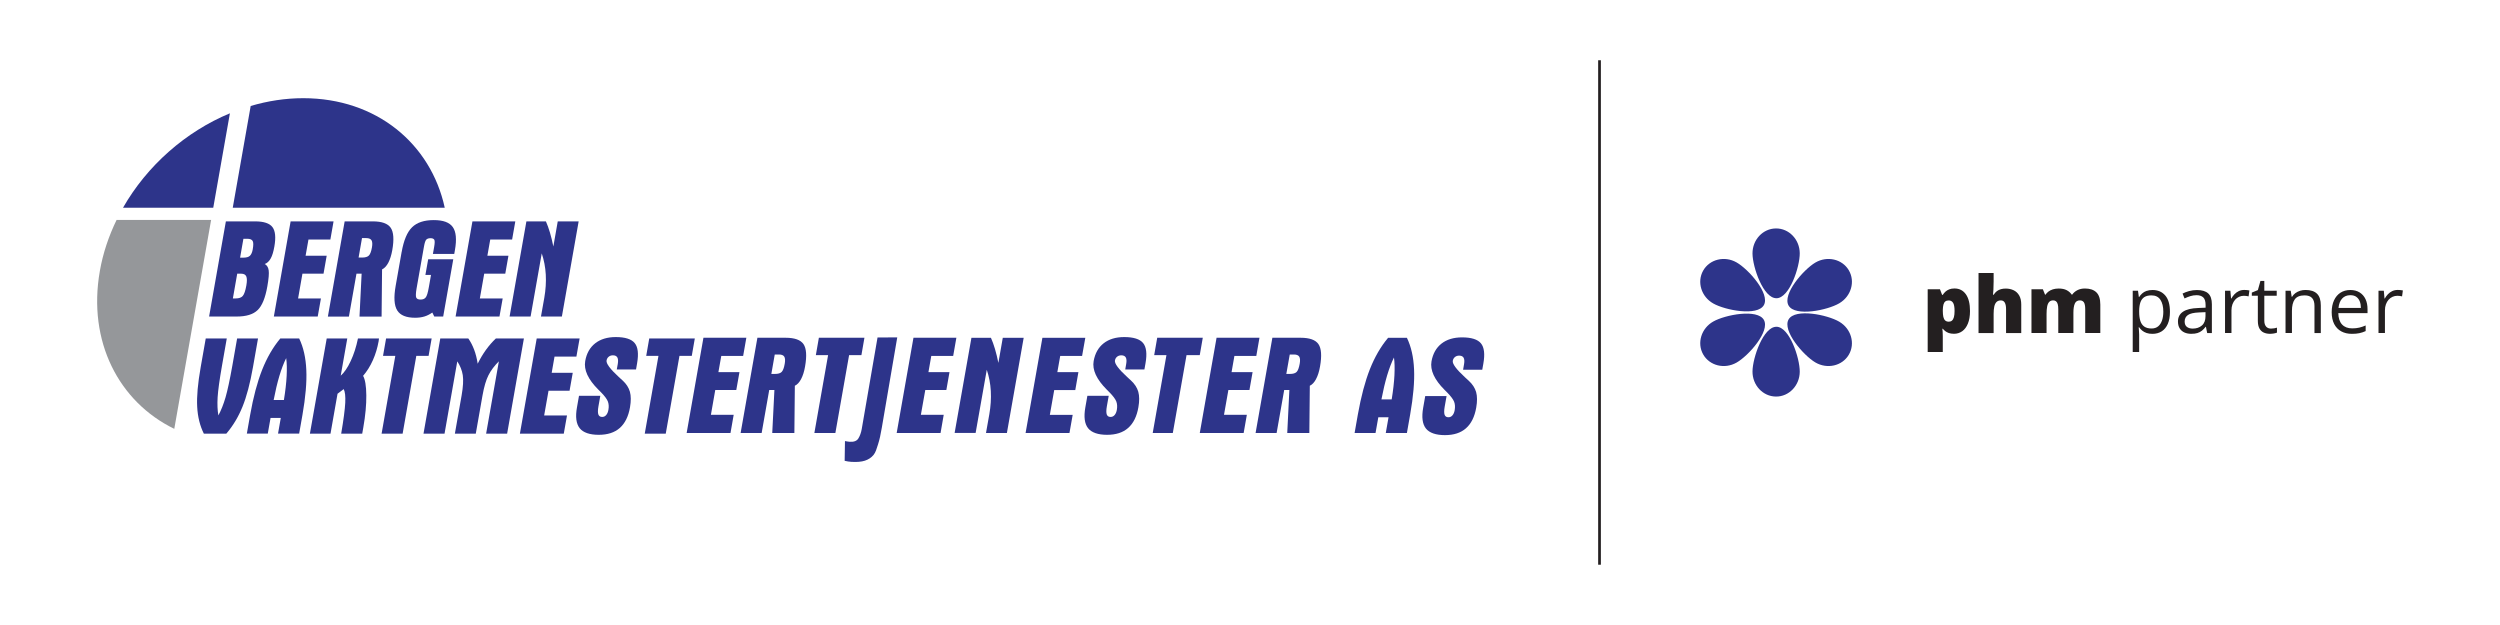 <?xml version="1.0" encoding="UTF-8"?>
<svg id="Layer_1" xmlns="http://www.w3.org/2000/svg" version="1.1" viewBox="0 0 800 200">
  <!-- Generator: Adobe Illustrator 29.0.1, SVG Export Plug-In . SVG Version: 2.1.0 Build 192)  -->
  <defs>
    <style>
      .st0 {
        fill: #95979a;
      }

      .st1 {
        fill: #2d348a;
      }

      .st2 {
        fill: #231f20;
      }
    </style>
  </defs>
  <path class="st1" d="M66.91,101.3l5.37-30.46h9.36c2.78,0,4.62.62,5.54,1.83.93,1.22,1.13,3.29.62,6.2-.3,1.69-.68,2.97-1.17,3.83-.48.87-1.11,1.47-1.91,1.79.7.37,1.12,1.05,1.26,2.03.14.98,0,2.68-.43,5.11-.65,3.69-1.68,6.22-3.1,7.59-1.42,1.38-3.65,2.07-6.7,2.07h-8.84ZM77.85,82.45c.97,0,1.69-.19,2.12-.6.42-.4.74-1.09.91-2.08.23-1.31.23-2.2-.03-2.66-.26-.46-.82-.7-1.69-.7h-1.27l-1.06,6.04h1.03ZM74.52,95.5h.89c1.07,0,1.83-.27,2.28-.81.46-.54.84-1.64,1.14-3.34.24-1.36.23-2.32-.02-2.9-.25-.58-.8-.87-1.63-.87h-1.27l-1.39,7.92Z"/>
  <polygon class="st1" points="87.63 101.3 93 70.84 106.74 70.84 105.72 76.64 98.71 76.64 97.79 81.84 104.54 81.84 103.53 87.57 96.78 87.57 95.39 95.5 102.7 95.5 101.67 101.3 87.63 101.3"/>
  <path class="st1" d="M110.28,70.84h9.01c2.88,0,4.79.68,5.73,2.04.94,1.36,1.11,3.75.51,7.16-.29,1.61-.71,2.94-1.26,4.01-.56,1.06-1.23,1.78-2.01,2.16l-.15,15.1h-7.07l.68-13.73h-1.65l-2.42,13.73h-6.73l5.37-30.46ZM114.75,82.42h1.1c1.04,0,1.77-.22,2.19-.65.42-.42.75-1.29.98-2.59.19-1.07.14-1.84-.14-2.3-.28-.45-.85-.69-1.69-.69h-1.35l-1.09,6.22Z"/>
  <path class="st1" d="M128.53,80.65c.66-3.76,1.77-6.4,3.34-7.93,1.56-1.53,3.87-2.29,6.93-2.29s5.03.75,6.09,2.23c1.06,1.49,1.29,3.94.69,7.35l-.22,1.24h-6.83l.39-2.18c.22-1.23.24-2.01.06-2.34-.19-.33-.59-.51-1.19-.51-.64,0-1.09.16-1.39.47-.28.3-.52,1.02-.72,2.17l-.16.89-2.21,12.52c-.27,1.56-.3,2.55-.11,2.97.2.42.66.62,1.38.62s1.29-.22,1.64-.67c.37-.44.7-1.51.99-3.19l.13-.71.58-3.32h-1.79l.89-5.01h8.03l-3.23,18.34h-2.85l-.63-1.29c-.81.57-1.65,1-2.53,1.27-.87.26-1.86.4-2.96.4-2.85,0-4.76-.78-5.74-2.35-.98-1.57-1.15-4.18-.5-7.85l1.91-10.83Z"/>
  <polygon class="st1" points="145.79 101.3 151.18 70.84 164.9 70.84 163.88 76.64 156.88 76.64 155.96 81.84 162.7 81.84 161.69 87.57 154.95 87.57 153.55 95.5 160.86 95.5 159.83 101.3 145.79 101.3"/>
  <path class="st1" d="M168.45,70.84h6.24c.46,1.03.89,2.23,1.29,3.57.4,1.35.76,2.84,1.09,4.47l1.41-8.04h6.69l-5.37,30.46h-6.69l1.06-5.97c.45-2.58.61-5.07.48-7.45-.13-2.38-.57-4.64-1.29-6.8l-3.57,20.21h-6.72l5.38-30.46Z"/>
  <path class="st1" d="M72.57,108.3l-1.54,8.76c-.79,4.48-1.25,7.84-1.39,10.08-.13,2.24-.05,4.16.24,5.79.88-1.63,1.65-3.57,2.3-5.8.64-2.23,1.36-5.58,2.16-10.07l1.54-8.76h6.69l-1.62,9.19c-.92,5.21-2.04,9.44-3.36,12.68-1.32,3.25-3.04,6.11-5.17,8.6h-7.19c-1.24-2.49-1.96-5.35-2.13-8.6-.18-3.24.2-7.47,1.12-12.68l1.62-9.19h6.73Z"/>
  <path class="st1" d="M78.99,138.77l1.05-5.96c1.01-5.73,2.3-10.55,3.84-14.46,1.55-3.91,3.48-7.26,5.83-10.05h6.02c1.36,2.81,2.12,6.18,2.29,10.08.18,3.9-.24,8.71-1.24,14.42l-1.05,5.96h-6.76l.88-5.03h-3.27l-.89,5.03h-6.69ZM87.57,128.01h3.28c.47-2.89.76-5.45.88-7.71.11-2.25.07-4.15-.15-5.7-.78,1.56-1.51,3.45-2.18,5.7-.67,2.25-1.28,4.82-1.83,7.71"/>
  <path class="st1" d="M109.18,138.77c.76-4.47,1.19-7.76,1.3-9.86.1-2.11-.06-3.57-.5-4.4-.31.25-.79.62-1.44,1.09-.21.16-.39.29-.53.4l-2.25,12.77h-6.59l5.38-30.47h6.58l-2.1,11.92c1.14-1,2.2-2.56,3.19-4.68,1-2.12,1.77-4.53,2.33-7.24h6.73c-.03.17-.06.36-.08.55-.02.19-.03.29-.03.31-.39,2.16-1,4.2-1.85,6.1-.85,1.91-1.9,3.58-3.13,5.01.65,1.12,1,3.2,1.03,6.24.03,3.03-.29,6.44-.95,10.21l-.36,2.05h-6.73Z"/>
  <polygon class="st1" points="122.57 113.87 123.55 108.3 138.13 108.3 137.15 113.87 133.22 113.87 128.84 138.77 122.11 138.77 126.5 113.87 122.57 113.87"/>
  <path class="st1" d="M155.56,138.77l4.08-23.15c-1.42,1.41-2.53,2.88-3.32,4.43-.79,1.55-1.42,3.7-1.91,6.46l-.3,1.7-1.86,10.57h-6.69l2.16-12.26c.48-2.75.6-4.91.37-6.46-.25-1.55-.83-3.02-1.76-4.43l-4.08,23.15h-6.73l5.37-30.47h8.97c.74,1.05,1.36,2.25,1.87,3.6.51,1.36.88,2.85,1.13,4.48.77-1.58,1.66-3.06,2.64-4.43.99-1.37,2.05-2.59,3.18-3.65h8.97l-5.37,30.47h-6.73Z"/>
  <polygon class="st1" points="166.37 138.77 171.75 108.3 185.48 108.3 184.45 114.11 177.45 114.11 176.54 119.3 183.28 119.3 182.26 125.03 175.53 125.03 174.13 132.95 181.44 132.95 180.41 138.77 166.37 138.77"/>
  <path class="st1" d="M197.37,118.21l.32-1.74c.16-.95.11-1.64-.14-2.09-.25-.45-.73-.68-1.42-.68-.53,0-.97.14-1.34.45-.38.3-.6.7-.69,1.21-.17.96,1.13,2.71,3.9,5.27.52.48.93.85,1.22,1.11,1.2,1.09,1.97,2.3,2.35,3.62.37,1.34.37,2.99.03,4.98-.51,2.94-1.61,5.14-3.27,6.61-1.67,1.47-3.91,2.19-6.75,2.19s-4.95-.7-6.08-2.11c-1.12-1.42-1.42-3.64-.87-6.68l.65-3.7h6.82l-.6,3.39c-.21,1.19-.22,2.05-.03,2.58.19.53.6.8,1.22.8.5,0,.94-.19,1.28-.6.36-.4.59-.95.72-1.67.18-1,.12-1.89-.17-2.67-.3-.77-1.02-1.75-2.19-2.94-.2-.2-.48-.5-.87-.87-3.3-3.29-4.69-6.33-4.19-9.14.43-2.45,1.49-4.34,3.19-5.67,1.69-1.33,3.89-2,6.59-2,2.97,0,4.99.64,6.04,1.91,1.06,1.27,1.31,3.43.78,6.49l-.34,1.96h-6.15Z"/>
  <polygon class="st1" points="206.79 113.87 207.76 108.3 222.34 108.3 221.37 113.87 217.43 113.87 213.04 138.77 206.32 138.77 210.71 113.87 206.79 113.87"/>
  <polygon class="st1" points="219.73 138.55 225.1 108.08 238.83 108.08 237.81 113.89 230.81 113.89 229.89 119.08 236.63 119.08 235.61 124.81 228.88 124.81 227.49 132.74 234.78 132.74 233.76 138.55 219.73 138.55"/>
  <path class="st1" d="M242.37,108.08h9.02c2.88,0,4.79.68,5.73,2.04.93,1.36,1.1,3.75.5,7.16-.28,1.61-.7,2.94-1.26,4.01-.56,1.06-1.22,1.78-2.01,2.15l-.15,15.11h-7.08l.69-13.74h-1.66l-2.42,13.74h-6.73l5.37-30.47ZM246.84,119.66h1.11c1.03,0,1.76-.21,2.18-.64.42-.42.75-1.29.98-2.59.19-1.07.14-1.84-.14-2.3-.28-.45-.85-.69-1.69-.69h-1.36l-1.09,6.22Z"/>
  <path class="st1" d="M360.08,118.21l.3-1.74c.17-.95.12-1.64-.13-2.09-.26-.45-.74-.68-1.43-.68-.52,0-.97.14-1.35.45-.37.3-.6.7-.69,1.21-.17.96,1.12,2.71,3.9,5.27.52.48.93.85,1.21,1.11,1.19,1.09,1.98,2.3,2.36,3.62.37,1.34.38,2.99.03,4.98-.51,2.94-1.61,5.14-3.28,6.61-1.66,1.47-3.91,2.19-6.74,2.19s-4.95-.7-6.07-2.11c-1.13-1.42-1.42-3.64-.88-6.68l.65-3.7h6.83l-.6,3.39c-.21,1.19-.21,2.05-.03,2.58.19.53.59.8,1.22.8.51,0,.94-.19,1.29-.6.35-.4.59-.95.72-1.67.17-1,.12-1.89-.17-2.67-.3-.77-1.02-1.75-2.19-2.94-.19-.2-.48-.5-.87-.87-3.28-3.29-4.69-6.33-4.19-9.14.44-2.45,1.5-4.34,3.19-5.67,1.69-1.33,3.89-2,6.59-2,2.97,0,4.99.64,6.04,1.91,1.05,1.27,1.31,3.43.77,6.49l-.35,1.96h-6.14Z"/>
  <polygon class="st1" points="383.93 138.55 389.3 108.08 403.03 108.08 402.02 113.89 395.01 113.89 394.1 119.08 400.83 119.08 399.82 124.81 393.08 124.81 391.68 132.74 398.99 132.74 397.97 138.55 383.93 138.55"/>
  <path class="st1" d="M407.16,108.08h9.01c2.89,0,4.8.68,5.73,2.04.94,1.36,1.11,3.75.51,7.16-.28,1.61-.7,2.94-1.27,4.01-.55,1.06-1.22,1.78-2,2.15l-.15,15.11h-7.07l.68-13.74h-1.66l-2.42,13.74h-6.73l5.37-30.47ZM411.62,119.66h1.12c1.03,0,1.75-.21,2.18-.64.42-.42.74-1.29.98-2.59.19-1.07.14-1.84-.14-2.3-.28-.45-.85-.69-1.69-.69h-1.35l-1.1,6.22Z"/>
  <polygon class="st1" points="286.94 138.55 292.31 108.08 306.04 108.08 305.02 113.89 298.01 113.89 297.1 119.08 303.84 119.08 302.83 124.81 296.09 124.81 294.68 132.74 301.99 132.74 300.98 138.55 286.94 138.55"/>
  <path class="st1" d="M73.58,36.25c-14.19,5.89-26.54,16.77-34.22,30.23h28.88l5.33-30.23Z"/>
  <path class="st0" d="M31.95,86.74c-3.97,22.5,6.06,41.85,23.82,50.49l11.79-66.86h-30.25c-2.51,5.17-4.37,10.66-5.36,16.36"/>
  <path class="st1" d="M97.02,31.42c-5.7,0-11.35.88-16.8,2.49l-5.74,32.57h67.84c-4.47-20.53-21.89-35.06-45.29-35.06"/>
  <polygon class="st1" points="261.07 113.65 262.04 108.08 276.62 108.08 275.65 113.65 271.71 113.65 267.32 138.55 260.6 138.55 264.99 113.65 261.07 113.65"/>
  <path class="st1" d="M310.86,108.09h6.24c.46,1.03.89,2.23,1.29,3.57.4,1.35.76,2.84,1.09,4.47l1.41-8.04h6.69l-5.37,30.46h-6.69l1.06-5.97c.45-2.58.61-5.07.48-7.45-.13-2.38-.57-4.64-1.29-6.8l-3.57,20.21h-6.72l5.38-30.46Z"/>
  <polygon class="st1" points="328.19 138.55 333.57 108.09 347.3 108.09 346.27 113.89 339.27 113.89 338.35 119.09 345.09 119.09 344.09 124.82 337.35 124.82 335.95 132.75 343.26 132.75 342.23 138.55 328.19 138.55"/>
  <polygon class="st1" points="369.34 113.65 370.31 108.08 384.89 108.08 383.92 113.65 379.69 113.65 375.3 138.55 368.87 138.55 373.26 113.65 369.34 113.65"/>
  <path class="st1" d="M287.12,107.96l-4.94,28.91c-.35,2.12-.75,3.89-1.21,5.33-.46,1.44-.76,2.57-1.47,3.42-.71.84-1.63,1.44-2.75,1.8-1.12.36-2.56.48-4.32.37-.67-.04-1.39-.15-2.14-.33l.1-6.32c.61.12,1.13.2,1.56.23,1.33.08,2.25-.28,2.74-1.09.49-.81.85-1.8,1.06-2.96l5.06-29.32,6.31-.04Z"/>
  <path class="st1" d="M433.47,138.57l1.05-5.96c1.02-5.73,2.3-10.55,3.84-14.46,1.55-3.91,3.48-7.26,5.83-10.05h6.02c1.36,2.81,2.12,6.18,2.29,10.08.18,3.9-.24,8.71-1.24,14.42l-1.05,5.96h-6.76l.88-5.03h-3.27l-.89,5.03h-6.69ZM442.06,127.81h3.28c.47-2.89.76-5.45.88-7.71.11-2.25.07-4.15-.15-5.7-.78,1.56-1.5,3.45-2.18,5.7-.67,2.25-1.28,4.82-1.83,7.71"/>
  <path class="st1" d="M468.19,118.31l.3-1.74c.17-.95.12-1.64-.13-2.09-.26-.45-.74-.68-1.43-.68-.52,0-.97.14-1.35.45-.37.3-.6.7-.69,1.21-.17.96,1.12,2.71,3.9,5.27.52.48.93.85,1.21,1.11,1.19,1.09,1.98,2.3,2.36,3.62.37,1.34.38,2.99.03,4.98-.51,2.94-1.61,5.14-3.28,6.61-1.66,1.47-3.91,2.19-6.74,2.19s-4.95-.7-6.07-2.11c-1.13-1.42-1.42-3.64-.88-6.68l.65-3.7h6.83l-.6,3.39c-.21,1.19-.21,2.05-.03,2.58.19.53.59.8,1.22.8.51,0,.94-.19,1.29-.6.35-.4.59-.95.72-1.67.17-1,.12-1.89-.17-2.67-.3-.77-1.02-1.75-2.19-2.94-.19-.2-.48-.5-.87-.87-3.28-3.29-4.68-6.33-4.19-9.14.44-2.45,1.5-4.34,3.19-5.67,1.69-1.33,3.89-2,6.59-2,2.97,0,4.99.64,6.04,1.91,1.05,1.27,1.31,3.43.77,6.49l-.35,1.96h-6.14Z"/>
  <path class="st2" d="M765.52,93.15c-.52.25-.98.58-1.38,1-.4.42-.73.88-1.01,1.38h-.09l-.22-2.5h-1.7v13.54h2.06v-7.27c0-.7.1-1.34.31-1.91.21-.57.49-1.06.85-1.47.36-.41.78-.72,1.27-.94.48-.22,1-.33,1.54-.33.24,0,.49.02.77.05.27.03.52.08.74.14l.26-1.9c-.23-.05-.49-.09-.79-.12-.3-.03-.58-.04-.85-.04-.64,0-1.23.12-1.75.37M754,94.98c.49.34.86.82,1.11,1.43.24.61.37,1.32.38,2.13h-7.17c.12-1.28.51-2.29,1.16-3,.65-.72,1.52-1.08,2.62-1.08.77,0,1.41.17,1.9.51M748.96,93.65c-.89.58-1.59,1.4-2.08,2.47-.49,1.07-.74,2.33-.74,3.79s.27,2.75.8,3.78c.54,1.03,1.29,1.81,2.25,2.34.97.53,2.1.8,3.41.8.91,0,1.71-.07,2.38-.21.67-.14,1.35-.36,2.03-.67v-1.8c-.71.3-1.39.54-2.05.69-.66.16-1.42.24-2.27.24-1.39,0-2.47-.42-3.24-1.25-.77-.83-1.16-2.04-1.19-3.63h9.35v-1.27c0-1.23-.22-2.3-.65-3.22-.44-.92-1.07-1.63-1.89-2.14-.82-.51-1.81-.77-2.97-.77-1.21,0-2.26.29-3.16.87M736.05,93.04c-.55.17-1.05.42-1.5.74s-.81.73-1.1,1.2h-.11l-.31-1.95h-1.66v13.54h2.05v-7.09c0-1.61.3-2.85.91-3.69.61-.85,1.66-1.27,3.16-1.27,1.06,0,1.85.28,2.37.84.51.56.77,1.4.77,2.53v8.69h2.03v-8.82c0-1.74-.41-3-1.24-3.79-.82-.79-2.04-1.18-3.65-1.18-.61,0-1.19.08-1.74.25M725.17,104.51c-.39-.42-.59-1.05-.59-1.9v-7.97h3.97v-1.61h-3.97v-3.14h-1.24l-.82,2.94-1.94.8v1h1.93v8.03c0,1.06.18,1.89.53,2.5.35.6.82,1.03,1.4,1.28.58.25,1.24.38,1.95.38.4,0,.82-.04,1.24-.11.42-.07.76-.17,1-.27v-1.59c-.22.08-.51.15-.87.21-.35.06-.7.09-1.04.09-.65,0-1.17-.21-1.56-.63M716.42,93.15c-.52.25-.98.58-1.38,1-.4.42-.73.88-1.01,1.38h-.09l-.22-2.5h-1.71v13.54h2.06v-7.27c0-.7.1-1.34.31-1.91.21-.57.49-1.06.85-1.47.36-.41.78-.72,1.27-.94.48-.22.99-.33,1.54-.33.24,0,.49.02.77.05s.52.08.74.14l.26-1.9c-.23-.05-.49-.09-.79-.12-.3-.03-.58-.04-.85-.04-.64,0-1.23.12-1.75.37M705.76,101.15c0,1.34-.38,2.34-1.15,3-.77.67-1.75,1-2.95,1-.77,0-1.4-.19-1.87-.56-.47-.37-.7-.94-.7-1.72,0-.89.35-1.58,1.04-2.06.69-.49,1.88-.76,3.57-.83l2.06-.09v1.25ZM700.52,93.14c-.79.22-1.49.49-2.1.8l.63,1.56c.58-.28,1.19-.52,1.83-.73.64-.21,1.32-.31,2.03-.31.91,0,1.62.24,2.13.71.5.47.75,1.29.75,2.46v.83l-2.34.1c-2.19.07-3.82.46-4.89,1.19-1.07.72-1.61,1.76-1.61,3.11,0,.9.18,1.64.55,2.22.37.58.87,1.02,1.51,1.31.64.29,1.37.43,2.19.43s1.44-.08,1.98-.25c.54-.17,1.02-.42,1.43-.75.41-.33.81-.75,1.19-1.24h.1l.4,2h1.5v-9.21c0-1.59-.39-2.75-1.17-3.47-.78-.72-1.98-1.09-3.6-1.09-.87,0-1.7.11-2.5.33M691.33,95.93c.62.94.93,2.21.93,3.81,0,1.05-.14,1.99-.41,2.8-.28.81-.69,1.44-1.25,1.9-.56.45-1.26.68-2.1.68-.98,0-1.76-.21-2.34-.62-.58-.41-1-1.01-1.25-1.8-.25-.79-.38-1.76-.38-2.9v-.4c.02-1.09.16-1.99.42-2.71.26-.72.68-1.26,1.25-1.63.57-.36,1.33-.54,2.27-.54,1.29,0,2.24.47,2.86,1.41M686.88,93.09c-.55.2-1.01.47-1.39.82-.38.34-.7.72-.96,1.13h-.1l-.27-2h-1.69v19.6h2.06v-5.56c0-.34-.02-.73-.06-1.19-.04-.45-.07-.84-.09-1.16h.15c.26.38.58.73.96,1.05.39.32.85.58,1.4.77.54.19,1.17.28,1.89.28,1.14,0,2.12-.27,2.96-.8.84-.54,1.49-1.33,1.95-2.37.46-1.05.69-2.34.69-3.88,0-2.33-.5-4.08-1.51-5.24-1.01-1.16-2.35-1.74-4.04-1.74-.75,0-1.4.1-1.95.3M664.82,92.83c-.7.34-1.27.82-1.72,1.45h-.15c-.42-.61-.96-1.09-1.63-1.43-.67-.35-1.52-.52-2.55-.52-.69,0-1.31.09-1.85.26-.54.17-1.01.41-1.4.7-.39.3-.71.63-.96,1.01h-.14l-.7-1.73h-3.65v14h4.83v-6.13c0-.93.06-1.72.19-2.36.12-.64.34-1.13.65-1.46.31-.33.74-.5,1.29-.5.36,0,.66.1.9.29.24.19.42.5.54.91.12.42.18.96.18,1.64v7.61h4.84v-6.52c0-1.25.15-2.22.45-2.9.3-.68.84-1.03,1.63-1.03.56,0,.98.21,1.27.62.28.42.43,1.16.43,2.22v7.61h4.83v-9.11c0-1.8-.42-3.1-1.27-3.92-.85-.82-2.07-1.22-3.66-1.22-.87,0-1.66.17-2.36.51M633.13,87.35v19.23h4.83v-6.15c0-.92.07-1.7.21-2.34.14-.64.38-1.12.72-1.46.34-.33.8-.5,1.38-.5s.99.24,1.26.71c.27.47.41,1.18.41,2.11v7.64h4.86v-9.11c0-1.21-.22-2.19-.67-2.95-.44-.75-1.04-1.31-1.79-1.66s-1.58-.53-2.5-.53c-.55,0-1.06.06-1.53.19-.47.13-.9.34-1.29.62-.39.29-.73.68-1.04,1.16h-.22c.04-.37.08-.91.13-1.61s.07-1.58.07-2.61v-2.73h-4.83ZM624.98,96.89c.32.51.48,1.38.48,2.61,0,.82-.07,1.49-.21,1.99-.14.5-.35.87-.62,1.1-.27.23-.61.35-1.01.35-.49,0-.88-.13-1.16-.39-.28-.26-.48-.64-.59-1.15-.11-.51-.17-1.13-.17-1.87v-.38c.02-.67.08-1.22.2-1.67.12-.45.31-.78.59-1.01.27-.22.64-.33,1.11-.33.61,0,1.07.26,1.39.77M623.74,92.6c-.47.19-.88.43-1.21.74-.33.31-.61.64-.84,1.01h-.22l-.68-1.78h-3.93v20.08h4.83v-5.12c0-.49-.01-.93-.04-1.3-.03-.37-.06-.72-.1-1.04h.15c.21.26.46.51.76.75s.68.45,1.14.62c.46.16,1.02.25,1.68.25.98,0,1.85-.27,2.63-.82.77-.55,1.38-1.36,1.82-2.45.44-1.08.67-2.42.67-4.01,0-2.33-.44-4.12-1.32-5.36-.88-1.24-2.1-1.86-3.65-1.86-.64,0-1.2.09-1.67.28"/>
  <path class="st1" d="M564.44,97.63c-2.05,3.63-12.36,1.66-16.2-.52-3.84-2.17-5.28-6.88-3.23-10.51,2.05-3.63,6.83-4.82,10.67-2.64,3.84,2.17,10.81,10.04,8.76,13.67"/>
  <path class="st1" d="M572.36,102.2c-2.12,3.6,4.74,11.53,8.54,13.77,3.8,2.24,8.6,1.14,10.72-2.46,2.12-3.6.75-8.32-3.05-10.56-3.8-2.24-14.1-4.34-16.21-.75"/>
  <path class="st1" d="M572.36,97.8c-2.12-3.6,4.74-11.53,8.54-13.77,3.8-2.24,8.6-1.14,10.72,2.46,2.12,3.6.75,8.32-3.05,10.56-3.8,2.24-14.1,4.34-16.21.75"/>
  <path class="st1" d="M564.44,102.37c-2.05-3.63-12.36-1.66-16.2.52-3.84,2.17-5.28,6.88-3.23,10.51,2.05,3.63,6.83,4.82,10.67,2.64,3.84-2.17,10.81-10.04,8.76-13.67"/>
  <path class="st1" d="M568.45,95.43c-4.17.04-7.61-9.87-7.65-14.28-.04-4.41,3.31-8.01,7.49-8.05,4.17-.04,7.59,3.51,7.63,7.92.04,4.41-3.29,14.38-7.46,14.42"/>
  <path class="st1" d="M568.45,104.57c-4.17-.04-7.61,9.87-7.65,14.28-.04,4.41,3.31,8.01,7.49,8.05,4.17.04,7.59-3.51,7.63-7.92.04-4.41-3.29-14.38-7.46-14.42"/>
  <rect class="st2" x="511.41" y="19.28" width=".87" height="161.43"/>
</svg>